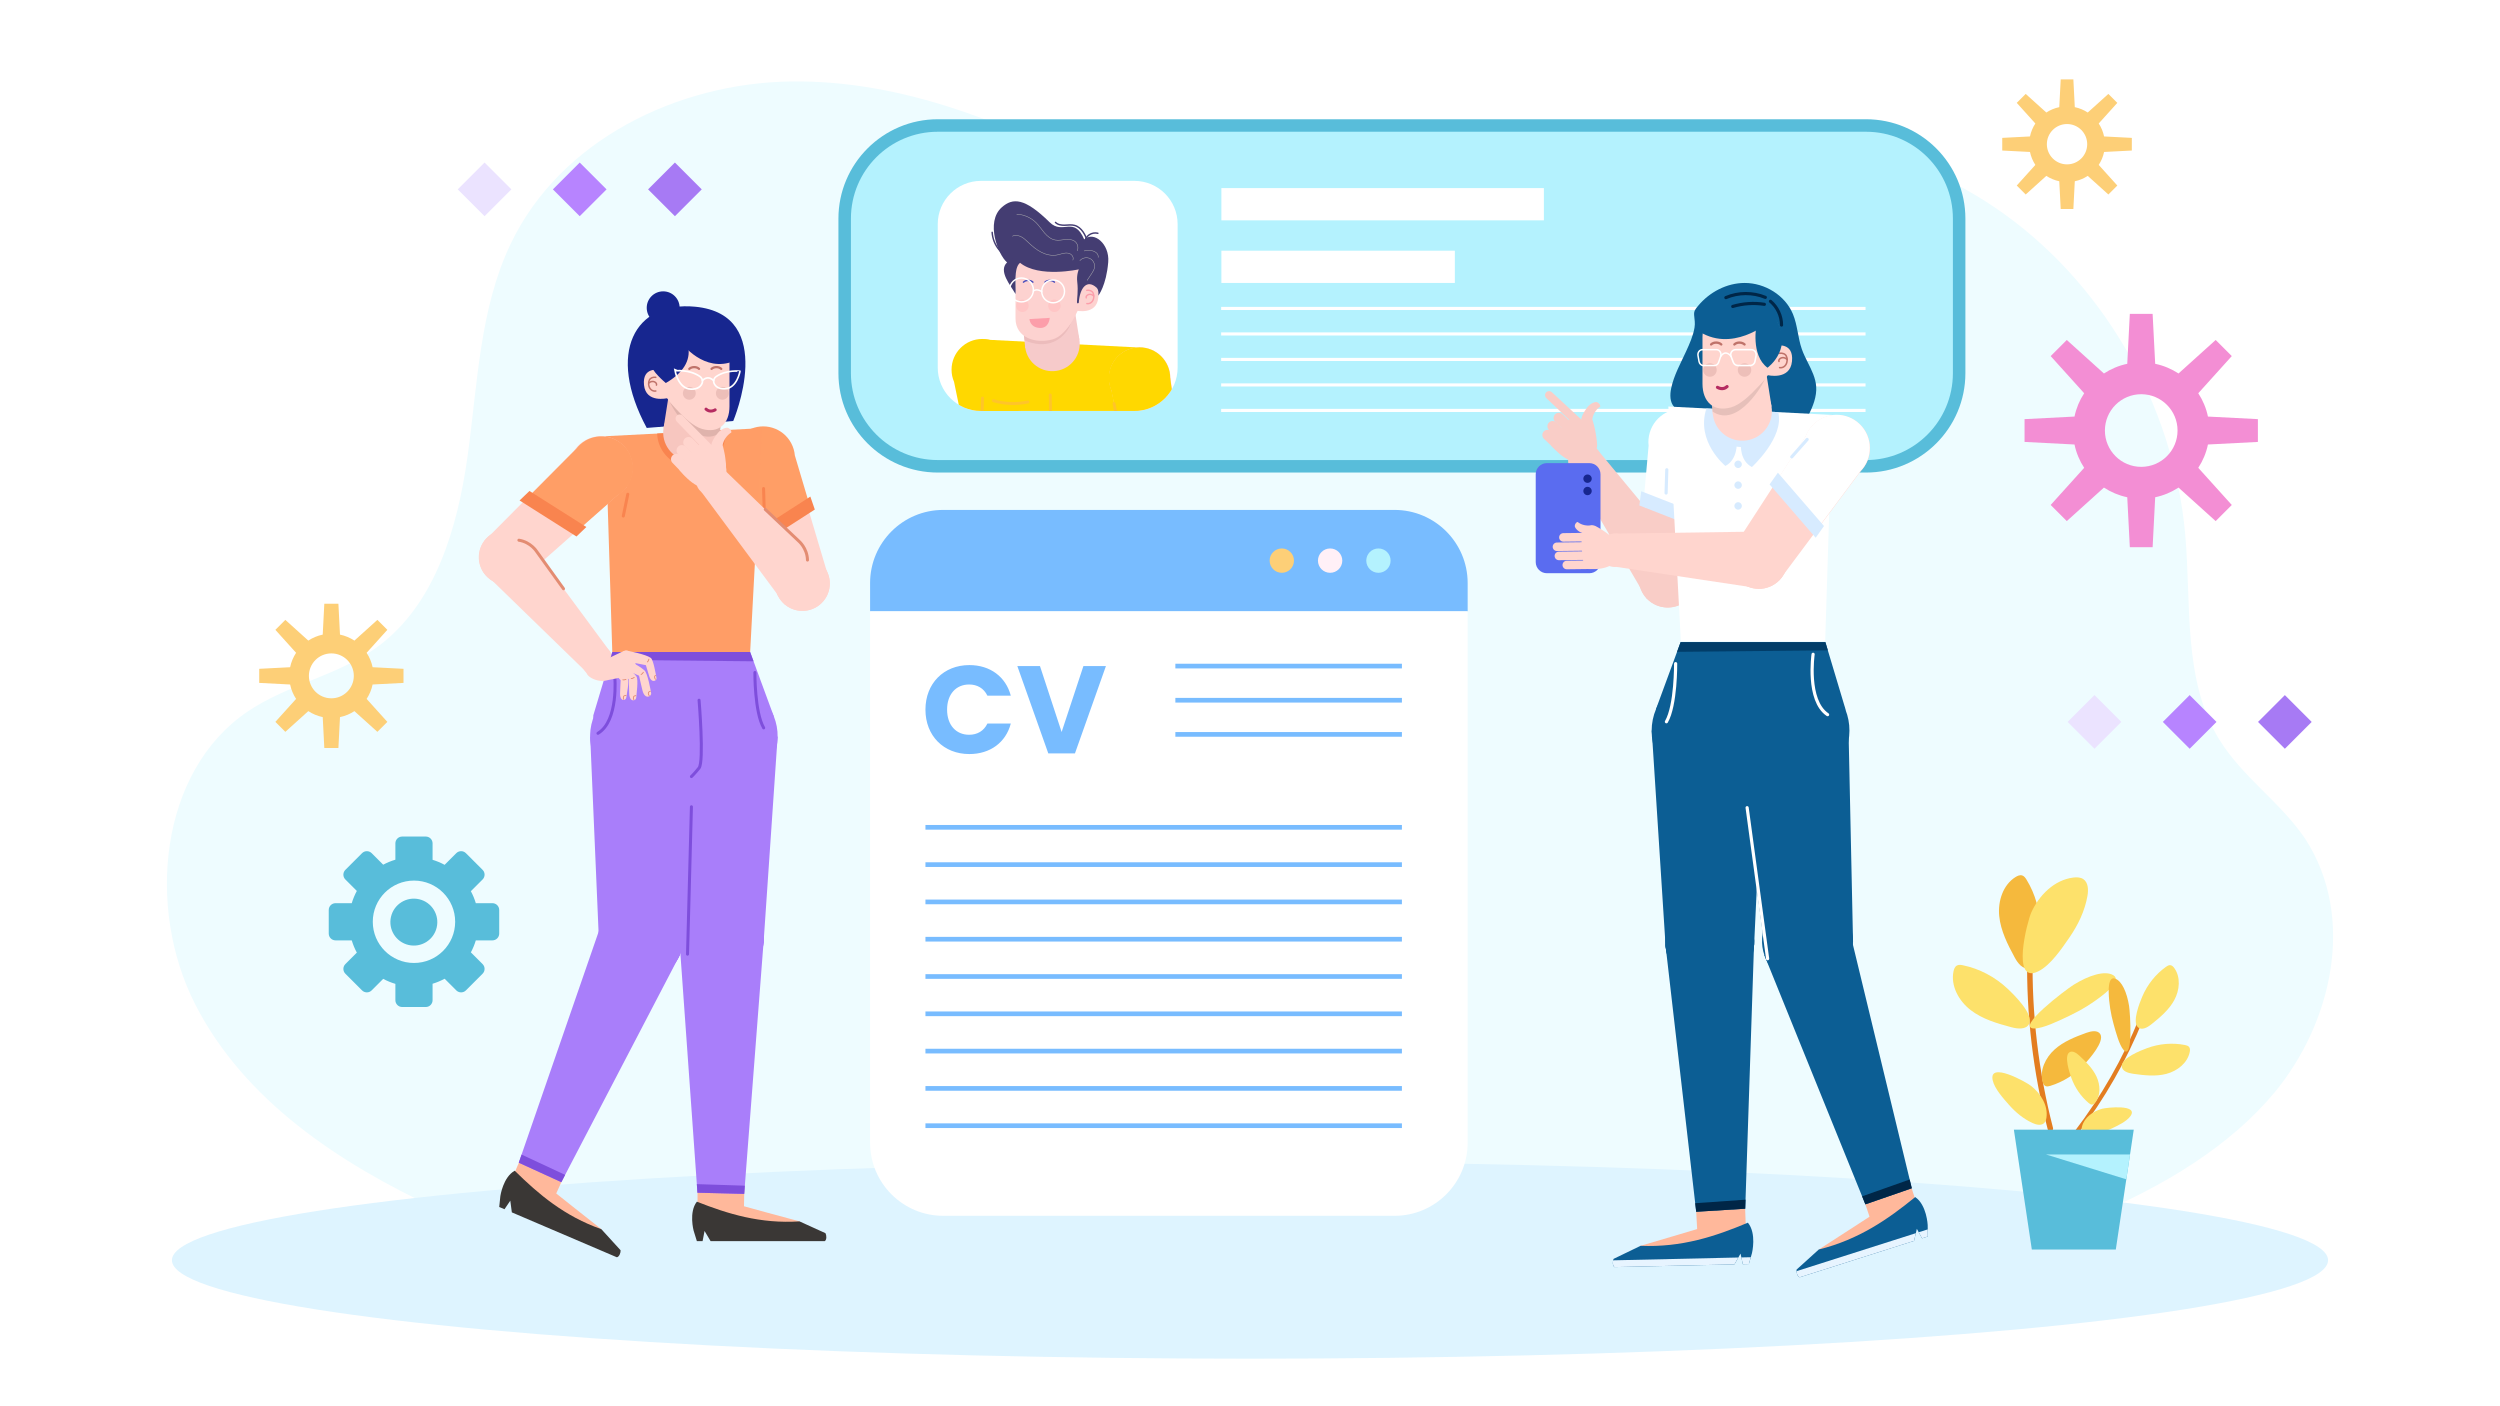 <?xml version="1.0" encoding="utf-8"?>
<!-- Generator: Adobe Illustrator 27.5.0, SVG Export Plug-In . SVG Version: 6.00 Build 0)  -->
<svg xmlns="http://www.w3.org/2000/svg" xmlns:xlink="http://www.w3.org/1999/xlink" version="1.1" id="Layer_1" x="0px" y="0px" viewBox="0 0 800 450" style="enable-background:new 0 0 800 450;" xml:space="preserve">
<rect style="fill:#FFFFFF;" width="800" height="450"/>
<path style="fill:#EEFCFF;" d="M737.715,268.488c-7.886-11.747-20.204-19.85-27.604-31.928  c-11.647-19.008-8.844-43.321-10.855-65.705c-3.758-41.832-26.815-81.385-60.89-104.455c-34.076-23.07-78.462-29.177-117.219-16.129  c-32.432,10.919-62.049,34.558-96.154,33.536c-24.889-0.746-47.299-14.652-69.319-26.629  c-31.901-17.351-66.653-31.643-102.722-31.11c-36.069,0.533-73.669,18.659-89.57,52.021c-9.935,20.844-10.553,44.869-13.753,67.855  c-3.201,22.987-10.362,47.428-28.694,60.937c-12.59,9.278-28.759,12.051-41.695,20.81c-28.276,19.145-32.506,62.905-16.748,93.754  s46.153,50.767,76.954,65.196c38.961,18.251,80.767,30.036,123.318,34.763c45.923,5.101,92.288,2.018,138.38-1.07  c66.05-4.425,132.729-6.413,198.568-13.418c42.379-4.509,100.034-23.379,128.162-57.354  C746.045,327.613,754.099,293.81,737.715,268.488z"/>
<ellipse style="fill:#DEF4FF;" cx="400" cy="403.276" rx="344.983" ry="31.501"/>
<g>
	<path style="fill:#58BDDA;" d="M157.572,289.018h-5.313c-0.401-1.34-0.932-2.623-1.582-3.834l3.753-3.753   c0.851-0.851,0.851-2.23,0-3.08l-5.338-5.338c-0.851-0.851-2.23-0.851-3.08,0l-3.732,3.732c-1.216-0.66-2.507-1.199-3.855-1.607   v-5.267c0-1.203-0.975-2.178-2.178-2.178h-7.549c-1.203,0-2.178,0.975-2.178,2.178v5.231c-1.363,0.403-2.668,0.94-3.898,1.601   l-3.689-3.689c-0.851-0.851-2.23-0.851-3.08,0l-5.338,5.338c-0.851,0.851-0.851,2.23,0,3.08l3.669,3.668   c-0.67,1.235-1.215,2.548-1.626,3.918h-5.186c-1.203,0-2.178,0.975-2.178,2.178v7.549c0,1.203,0.975,2.178,2.178,2.178h5.186   c0.41,1.371,0.955,2.683,1.626,3.918l-3.669,3.669c-0.851,0.851-0.851,2.23,0,3.08l5.338,5.338c0.851,0.851,2.23,0.851,3.08,0   l3.689-3.689c1.23,0.66,2.535,1.197,3.898,1.6v5.231c0,1.203,0.975,2.178,2.178,2.178h7.549c1.203,0,2.178-0.975,2.178-2.178   v-5.267c1.348-0.408,2.639-0.947,3.855-1.607l3.732,3.732c0.851,0.851,2.23,0.851,3.08,0l5.338-5.338   c0.851-0.851,0.851-2.23,0-3.08l-3.753-3.753c0.65-1.211,1.181-2.494,1.582-3.834h5.313c1.203,0,2.178-0.975,2.178-2.178v-7.549   C159.75,289.993,158.775,289.018,157.572,289.018z M132.472,308.151c-7.279,0-13.181-5.901-13.181-13.181   c0-7.279,5.901-13.181,13.181-13.181c7.28,0,13.181,5.901,13.181,13.181C145.652,302.25,139.751,308.151,132.472,308.151z"/>
	
		<ellipse transform="matrix(0.23 -0.973 0.973 0.23 -185.043 356.128)" style="fill:#58BDDA;" cx="132.472" cy="294.97" rx="7.511" ry="7.511"/>
</g>
<g>
	
		<rect x="664.257" y="224.892" transform="matrix(0.707 -0.707 0.707 0.707 33.019 541.644)" style="fill:#EBE3FF;" width="12.144" height="12.144"/>
	
		<rect x="694.719" y="224.892" transform="matrix(0.707 -0.707 0.707 0.707 41.941 563.183)" style="fill:#B784FF;" width="12.144" height="12.144"/>
	
		<rect x="725.182" y="224.892" transform="matrix(0.707 -0.707 0.707 0.707 50.863 584.722)" style="fill:#A77AF4;" width="12.144" height="12.144"/>
</g>
<g>
	<g>
		<path style="fill:#78BCFF;" d="M469.652,186.589v9.042H278.427v-9.042c0-12.935,10.488-23.416,23.416-23.416h144.394    C459.163,163.173,469.652,173.654,469.652,186.589z"/>
		<path style="fill:#FFFFFF;" d="M469.652,195.631v170.014c0,12.935-10.489,23.416-23.416,23.416H301.842    c-12.927,0-23.416-10.481-23.416-23.416V195.631H469.652z"/>
		<path style="fill:#FDCF77;" d="M414.072,179.402c0,2.151-1.744,3.895-3.895,3.895c-2.151,0-3.895-1.744-3.895-3.895    c0-2.151,1.744-3.895,3.895-3.895C412.328,175.508,414.072,177.251,414.072,179.402z"/>
		<circle style="fill:#FFF0F7;" cx="425.64" cy="179.402" r="3.895"/>
		<path style="fill:#B4F2FE;" d="M444.998,179.402c0,2.151-1.744,3.895-3.895,3.895c-2.151,0-3.895-1.744-3.895-3.895    c0-2.151,1.744-3.895,3.895-3.895C443.254,175.508,444.998,177.251,444.998,179.402z"/>
	</g>
	<g>
		<g>
			<path style="fill:#78BCFF;" d="M310.198,212.826c6.65,0,11.667,3.743,13.259,9.795h-7.485c-1.156-2.39-3.265-3.584-5.854-3.584     c-4.181,0-7.049,3.106-7.049,8.044c0,4.938,2.868,8.044,7.049,8.044c2.589,0,4.698-1.195,5.854-3.584h7.485     c-1.592,6.052-6.609,9.756-13.259,9.756c-8.242,0-14.055-5.854-14.055-14.216S301.956,212.826,310.198,212.826z"/>
			<path style="fill:#78BCFF;" d="M346.69,213.144h7.208l-9.917,27.954h-8.521l-9.915-27.954h7.247l6.929,21.104L346.69,213.144z"/>
		</g>
		
			<line style="fill:none;stroke:#78BCFF;stroke-width:1.5;stroke-miterlimit:10;" x1="376.116" y1="213.144" x2="448.611" y2="213.144"/>
		
			<line style="fill:none;stroke:#78BCFF;stroke-width:1.5;stroke-miterlimit:10;" x1="376.116" y1="224.075" x2="448.611" y2="224.075"/>
		
			<line style="fill:none;stroke:#78BCFF;stroke-width:1.5;stroke-miterlimit:10;" x1="376.116" y1="235.006" x2="448.611" y2="235.006"/>
		
			<line style="fill:none;stroke:#78BCFF;stroke-width:1.5;stroke-miterlimit:10;" x1="296.143" y1="264.743" x2="448.611" y2="264.743"/>
		
			<line style="fill:none;stroke:#78BCFF;stroke-width:1.5;stroke-miterlimit:10;" x1="296.143" y1="276.678" x2="448.611" y2="276.678"/>
		
			<line style="fill:none;stroke:#78BCFF;stroke-width:1.5;stroke-miterlimit:10;" x1="296.143" y1="288.613" x2="448.611" y2="288.613"/>
		
			<line style="fill:none;stroke:#78BCFF;stroke-width:1.5;stroke-miterlimit:10;" x1="296.143" y1="300.548" x2="448.611" y2="300.548"/>
		
			<line style="fill:none;stroke:#78BCFF;stroke-width:1.5;stroke-miterlimit:10;" x1="296.143" y1="312.483" x2="448.611" y2="312.483"/>
		
			<line style="fill:none;stroke:#78BCFF;stroke-width:1.5;stroke-miterlimit:10;" x1="296.143" y1="324.418" x2="448.611" y2="324.418"/>
		
			<line style="fill:none;stroke:#78BCFF;stroke-width:1.5;stroke-miterlimit:10;" x1="296.143" y1="336.353" x2="448.611" y2="336.353"/>
		
			<line style="fill:none;stroke:#78BCFF;stroke-width:1.5;stroke-miterlimit:10;" x1="296.143" y1="348.289" x2="448.611" y2="348.289"/>
		
			<line style="fill:none;stroke:#78BCFF;stroke-width:1.5;stroke-miterlimit:10;" x1="296.143" y1="360.224" x2="448.611" y2="360.224"/>
	</g>
</g>
<g>
	<path style="fill:#58BDDA;" d="M300.102,151.217c-17.538,0-31.807-14.269-31.807-31.807V69.965   c0-17.538,14.269-31.807,31.807-31.807h297.017c17.538,0,31.807,14.268,31.807,31.807v49.445c0,17.538-14.269,31.807-31.807,31.807   H300.102z"/>
	<path style="fill:#B4F2FE;" d="M597.119,147.217H300.102c-15.357,0-27.807-12.45-27.807-27.807V69.966   c0-15.357,12.45-27.807,27.807-27.807h297.017c15.357,0,27.807,12.45,27.807,27.807v49.445   C624.926,134.768,612.476,147.217,597.119,147.217z"/>
	<g>
		<path style="fill:#FFFFFF;" d="M362.978,131.499H313.94c-7.656,0-13.863-6.207-13.863-13.863V71.74    c0-7.656,6.207-13.863,13.863-13.863h49.038c7.656,0,13.863,6.206,13.863,13.863v45.896    C376.841,125.292,370.634,131.499,362.978,131.499z"/>
		<g>
			<defs>
				<path id="SVGID_1_" d="M362.978,131.499H313.94c-7.656,0-13.863-6.207-13.863-13.863V71.74c0-7.656,6.207-13.863,13.863-13.863      h49.038c7.656,0,13.863,6.206,13.863,13.863v45.896C376.841,125.292,370.634,131.499,362.978,131.499z"/>
			</defs>
			<clipPath id="SVGID_00000076580957389079883510000012822797858021278655_">
				<use xlink:href="#SVGID_1_" style="overflow:visible;"/>
			</clipPath>
			<g style="clip-path:url(#SVGID_00000076580957389079883510000012822797858021278655_);">
				<g>
					<g>
						
							<ellipse transform="matrix(0.987 -0.16 0.16 0.987 -21.196 53.618)" style="fill:#FDD2D0;" cx="321.972" cy="158.277" rx="8.489" ry="8.488"/>
						<path style="fill:#FDD2D0;" d="M274.914,151.386c0,2.735,2.217,4.951,4.951,4.951c2.735,0,4.951-2.217,4.951-4.951        c0-2.734-2.217-4.951-4.951-4.951C277.131,146.435,274.914,148.651,274.914,151.386z"/>
						<polygon style="fill:#FDD2D0;" points="321.972,149.789 279.865,146.435 279.865,156.337 321.972,166.766       "/>
					</g>
					<g>
						
							<ellipse transform="matrix(0.987 -0.16 0.16 0.987 -21.196 53.618)" style="fill:#FDD2D0;" cx="321.972" cy="158.277" rx="8.489" ry="8.488"/>
						<circle style="fill:#FDD2D0;" cx="315.133" cy="118.487" r="9.832"/>
						<polygon style="fill:#FDD2D0;" points="324.965,118.487 330.461,158.277 313.484,158.277 305.301,118.487       "/>
					</g>
				</g>
				<path style="fill:none;stroke:#FFC42A;stroke-width:0.938;stroke-linecap:round;stroke-miterlimit:10;" d="M298.486,147.898      l14.201,0.954c0,0,3.428,0,5.875,2.826"/>
				<g>
					<path style="fill:#FFD800;" d="M304.496,118.301c0,1.379,0.281,2.693,0.798,3.885l3.434,16.674l18.419,1.032l-2.984-21.591       c0-5.433-4.401-9.834-9.834-9.834C308.897,108.468,304.496,112.868,304.496,118.301z"/>
					<polygon style="fill:#FFEB00;" points="327.884,137.368 328.565,141.563 307.764,139.892 307.084,135.699      "/>
				</g>
				<path style="fill:#005EB9;" d="M367.112,198.583c0.048-0.297,0.068-0.601,0.052-0.91l-1.04-19.645l-52.624-2.04l-2.18,21.725      c-0.029,0.294-0.025,0.585,0.005,0.871H367.112z"/>
				<polygon style="fill:#FFD800;" points="366.124,178.027 313.5,175.987 314.86,108.655 363.376,111.148     "/>
				<g>
					<path style="fill:#F6CACA;" d="M328.087,111.38c0.754,4.781,5.241,8.045,10.022,7.29c4.781-0.754,8.045-5.242,7.29-10.022       c-0.754-4.781-5.241-8.045-10.022-7.29C330.597,102.112,327.332,106.599,328.087,111.38z"/>
					<polygon style="fill:#F6CACA;" points="345.4,108.648 343.51,96.674 326.758,99.202 328.087,111.38      "/>
				</g>
				<g>
					<path style="fill:#FDD2D0;" d="M346.805,90.63c0,0,5.214-1.077,4.648,4.648c-0.567,5.724-7.242,4.086-7.242,4.086       L346.805,90.63z"/>
					<g>
						<path style="fill:none;stroke:#FC9EAA;stroke-width:0.469;stroke-linecap:round;stroke-miterlimit:10;" d="M347.763,92.898        c0.909-0.125,1.693,0.202,1.994,0.802c0.092,0.183,0.16,0.375,0.204,0.572c0.102,0.447,0.084,0.917-0.042,1.36        c-0.124,0.437-0.359,0.858-0.734,1.157c-0.375,0.298-0.902,0.458-1.389,0.355"/>
						<path style="fill:none;stroke:#FC9EAA;stroke-width:0.469;stroke-linecap:round;stroke-miterlimit:10;" d="M347.6,95.313        c-0.331-0.668,1.111-1.788,2.366-0.631"/>
					</g>
				</g>
				<path style="opacity:0.4;fill:#DCA7A7;" d="M327.818,108.924l-0.184-1.653c0,0,8.795,4.696,14.98-3.763      C342.614,104.268,338.592,113.351,327.818,108.924z"/>
				<path style="fill:#FDD2D0;" d="M345.596,97.712c0,0-3.514,9.408-8.728,10.882c-5.214,1.474-11.902-0.34-11.902-6.688V88.227      c0-3.541,1.965-6.842,5.16-8.37c2.712-1.297,6.543-1.942,11.617-0.169C353.417,83.769,345.596,97.712,345.596,97.712z"/>
				<path style="fill:none;stroke:#474DBD;stroke-width:0.469;stroke-linecap:round;stroke-miterlimit:10;" d="M330.521,90.286      c-0.671-0.671-2.216-0.787-3.004,0"/>
				<path style="fill:none;stroke:#474DBD;stroke-width:0.469;stroke-linecap:round;stroke-miterlimit:10;" d="M337.409,90.286      c-0.671-0.671-2.217-0.787-3.004,0"/>
				
					<line style="fill:none;stroke:#FFC42A;stroke-width:0.938;stroke-linecap:round;stroke-miterlimit:10;" x1="336.079" y1="126.392" x2="336.743" y2="172.641"/>
				<path style="fill:#FFC6C6;" d="M335.413,97.851c0,1.102,0.893,1.996,1.996,1.996c1.102,0,1.996-0.894,1.996-1.996      c0-1.102-0.894-1.996-1.996-1.996C336.307,95.855,335.413,96.749,335.413,97.851z"/>
				<path style="fill:#FFC6C6;" d="M325.18,97.851c0,1.102,0.894,1.996,1.996,1.996c1.102,0,1.996-0.894,1.996-1.996      c0-1.102-0.894-1.996-1.996-1.996C326.073,95.855,325.18,96.749,325.18,97.851z"/>
				<g>
					<path style="fill:#443D72;" d="M351.452,94.608c0,0,0.273-1.803-0.584-2.583c-2.95-2.683-5.316-0.142-5.668,4.895       c0,0-0.546,0.506-0.567-0.304c-0.025-0.946,0.452-3.413,0.084-6.408c-0.276-2.252,0.506-4.062,0.5-4.015       c0,0-12.701,2.825-18.799-2.092c-2.147,1.623-1.238,7.792-1.453,9.977c-1.6-2.799-5.602-7.373-2.703-10.105       c-2.889-2.433-6.984-12.949-1.699-17.626c3.532-3.126,7.346-3.067,15.315,4.775c4.246,4.178,7.748-2.231,11.075,5.517       c3.006-2.817,8.155,1.364,7.68,7.216C354.019,91.433,351.452,94.608,351.452,94.608z"/>
					
						<path style="fill:none;stroke:#B2B2B2;stroke-width:0.144;stroke-linecap:round;stroke-linejoin:round;stroke-miterlimit:10;" d="       M344.736,80.251c0.448-1.022,0.112-2.33-0.774-3.009c-0.852-0.653-2.019-0.696-3.087-0.585       c-1.068,0.111-2.148,0.348-3.203,0.154c-1.375-0.253-2.52-1.208-3.433-2.267c-0.913-1.059-1.666-2.257-2.652-3.248       c-1.638-1.645-3.904-2.65-6.223-2.758"/>
					
						<path style="fill:none;stroke:#B2B2B2;stroke-width:0.144;stroke-linecap:round;stroke-linejoin:round;stroke-miterlimit:10;" d="       M343.31,83.221c0.314-0.677-0.08-1.528-0.718-1.915c-0.638-0.387-1.44-0.397-2.173-0.259c-0.734,0.138-1.437,0.408-2.17,0.547       c-1.69,0.32-3.459-0.084-4.995-0.858s-2.866-1.899-4.115-3.083c-0.718-0.68-1.427-1.393-2.299-1.858       c-0.873-0.465-1.957-0.65-2.85-0.224"/>
					
						<path style="fill:none;stroke:#B2B2B2;stroke-width:0.144;stroke-linecap:round;stroke-linejoin:round;stroke-miterlimit:10;" d="       M345.552,83.416c0.75-0.892,2.117-1.198,3.175-0.711c1.059,0.488,1.715,1.725,1.524,2.875       c-0.123,0.745-0.551,1.398-0.969,2.027c-0.463,0.697-0.926,1.393-1.388,2.09"/>
					
						<path style="fill:none;stroke:#B2B2B2;stroke-width:0.144;stroke-linecap:round;stroke-linejoin:round;stroke-miterlimit:10;" d="       M346.941,80.302c0.988-0.333,2.095-0.298,3.06,0.096c0.407,0.166,0.796,0.4,1.073,0.742c0.277,0.341,0.43,0.801,0.335,1.23"/>
					<path style="fill:none;stroke:#443D72;stroke-width:0.469;stroke-linecap:round;stroke-miterlimit:10;" d="M348.062,77.301       c-0.417-1.073-0.839-2.157-1.493-3.104s-1.571-1.759-2.681-2.061c-1.024-0.279-2.109-0.106-3.17-0.073       c-1.061,0.032-2.224-0.124-2.959-0.89"/>
					<path style="fill:none;stroke:#443D72;stroke-width:0.469;stroke-linecap:round;stroke-miterlimit:10;" d="M347.078,77.488       c0.137-0.949,0.692-1.831,1.489-2.364c0.797-0.534,1.823-0.711,2.753-0.476"/>
					<path style="fill:none;stroke:#443D72;stroke-width:0.469;stroke-linecap:round;stroke-miterlimit:10;" d="M324.854,83.082       c-1.987-0.463-3.816-1.583-5.131-3.144c-1.315-1.56-2.11-3.552-2.23-5.589"/>
				</g>
				<g>
					<path style="fill:none;stroke:#FFFFFF;stroke-width:0.469;stroke-linecap:round;stroke-miterlimit:10;" d="M330.604,93.593       c-0.445,2.063-2.479,3.374-4.542,2.929c-2.063-0.446-3.374-2.479-2.929-4.542c0.445-2.063,2.479-3.374,4.542-2.929       C329.739,89.496,331.05,91.53,330.604,93.593z"/>
					
						<circle style="fill:none;stroke:#FFFFFF;stroke-width:0.469;stroke-linecap:round;stroke-miterlimit:10;" cx="337.002" cy="93.241" r="3.651"/>
					<path style="fill:none;stroke:#FFFFFF;stroke-width:0.469;stroke-linecap:round;stroke-miterlimit:10;" d="M330.702,93.139       c0,0,0.944-0.972,2.647,0.182"/>
				</g>
				<g>
					
						<ellipse transform="matrix(0.973 -0.232 0.232 0.973 -27.159 90.674)" style="fill:#FDD2D0;" cx="371.711" cy="160.743" rx="8.488" ry="8.488"/>
					<path style="fill:#FDD2D0;" d="M325.047,169.936c0.912,2.578,3.741,3.929,6.319,3.017c2.578-0.912,3.929-3.741,3.017-6.319       c-0.912-2.578-3.741-3.929-6.319-3.017C325.487,164.529,324.136,167.358,325.047,169.936z"/>
					<polygon style="fill:#FDD2D0;" points="368.88,152.74 328.065,163.617 331.366,172.953 374.541,168.746      "/>
				</g>
				<g>
					
						<ellipse transform="matrix(0.973 -0.23 0.23 0.973 -26.998 89.665)" style="fill:#FDD2D0;" cx="371.546" cy="160.771" rx="8.488" ry="8.488"/>
					<circle style="fill:#FDD2D0;" cx="364.707" cy="120.98" r="9.832"/>
					<polygon style="fill:#FDD2D0;" points="374.539,120.98 380.034,160.771 363.058,160.771 354.875,120.98      "/>
				</g>
				<polygon style="fill:#07A7DC;" points="366.483,178.042 313.187,175.938 312.522,180.862 366.68,182.338     "/>
				<path style="fill:none;stroke:#FFC42A;stroke-width:0.938;stroke-linecap:round;stroke-miterlimit:10;" d="M328.938,128.628      c-3.636,0.796-7.473,0.658-11.041-0.399"/>
				<g>
					<circle style="fill:#FFC42A;" cx="333.408" cy="133.874" r="0.982"/>
					<circle style="fill:#FFC42A;" cx="333.408" cy="139.364" r="0.982"/>
					<circle style="fill:#FFC42A;" cx="333.408" cy="144.855" r="0.982"/>
				</g>
				<g>
					<path style="fill:#FFD800;" d="M354.798,120.984c0,1.379,0.282,2.693,0.798,3.885l3.434,16.674l18.419,1.032l-2.984-21.591       c0-5.433-4.401-9.834-9.834-9.834S354.798,115.552,354.798,120.984z"/>
					<polygon style="fill:#FFEB00;" points="378.186,140.051 378.866,144.246 358.066,142.575 357.386,138.382      "/>
				</g>
				
					<line style="fill:none;stroke:#FFC42A;stroke-width:0.938;stroke-linecap:round;stroke-miterlimit:10;" x1="357.865" y1="135.885" x2="356.475" y2="129.138"/>
				
					<line style="fill:none;stroke:#FFC42A;stroke-width:0.938;stroke-linecap:round;stroke-miterlimit:10;" x1="314.195" y1="134.256" x2="314.402" y2="127.37"/>
				<path style="fill:none;stroke:#FFC42A;stroke-width:0.938;stroke-linecap:round;stroke-miterlimit:10;" d="M351.801,157.319      l13.706-3.835c0,0,3.232-1.143,6.481,0.706"/>
				<g>
					<g>
						<path style="fill:#FDD2D0;" d="M271.225,144.542c-0.617-0.039-0.923,2.246-0.995,5.906c-0.066,3.344,0.063,6.112,0.683,6.206        l0.291,0.049c0.013,0.002,0.026,0.003,0.04,0.004l0,0.002c0,0,0.789,0.119,1.198,0.181c5.389,0.815,10.272-0.338,10.805-5.359        c0.523-4.924-4.051-6.684-9.491-7.019c-0.393-0.024-0.78-0.031-1.159-0.026c-0.031-0.005-0.062-0.009-0.094-0.011        L271.225,144.542z"/>
					</g>
					<path style="fill:#FDD2D0;" d="M273.303,144.287c0.725,0.073,1.256,0.703,1.185,1.406l0,0       c-0.071,0.704-0.871,1.342-1.597,1.269l-12.268-1.401c-0.725-0.073-1.256-0.703-1.185-1.406l0,0       c0.071-0.704,0.716-1.215,1.442-1.142L273.303,144.287z"/>
					<g>
						<path style="fill:#FDD2D0;" d="M278.745,144.117c0.627,0.623,3.57,2.984,2.951,3.835l0.076,0.391        c-0.874,0.844-6.301-0.349-6.549-1.324l-0.72-3.234c-0.627-0.623-1.51-1.234-0.858-1.815l0,0        c0.652-0.58,1.563-0.463,2.314,0.025C277.177,142.786,278.745,144.117,278.745,144.117z"/>
					</g>
					<g>
						<path style="fill:#FDD2D0;" d="M276.137,142.099c0.471,1.006-0.079,2.627-1.097,2.863l-0.162,0.196        c-1.018,0.237-0.925,0.075-1.461-0.898c-0.861-1.561-0.728-4.337-0.728-4.337c0.019-1.412,0.871-2.868,1.503-2.999l0,0        c0.626-0.163,1.429,0.098,1.614,0.519C275.807,137.443,274.89,139.439,276.137,142.099z"/>
					</g>
					<path style="fill:none;stroke:#FFC42A;stroke-width:0.938;stroke-linecap:round;stroke-miterlimit:10;" d="M274.716,145.561       c0,0,0.357,5.815,5.023,6.686"/>
					<path style="fill:#FDD2D0;" d="M267.344,149.853l5.132,0.57c0.911,0.101,1.732-0.555,1.834-1.467l0,0       c0.101-0.911-0.555-1.732-1.467-1.834l-5.132-0.57c-0.911-0.101-1.733,0.556-1.834,1.467l0,0       C265.776,148.931,266.433,149.752,267.344,149.853z"/>
					<path style="fill:#FDD2D0;" d="M267.344,153.104l5.132,0.57c0.911,0.101,1.732-0.556,1.834-1.467l0,0       c0.101-0.911-0.555-1.732-1.467-1.834l-5.132-0.57c-0.911-0.101-1.733,0.556-1.834,1.467l0,0       C265.776,152.181,266.433,153.002,267.344,153.104z"/>
					<path style="fill:#FDD2D0;" d="M267.74,156.284l5.132,0.57c0.911,0.101,1.732-0.556,1.834-1.467l0,0       c0.101-0.911-0.556-1.732-1.467-1.834l-5.132-0.57c-0.911-0.101-1.732,0.556-1.834,1.467l0,0       C266.172,155.361,266.829,156.182,267.74,156.284z"/>
				</g>
				<g>
					<path style="fill:#595959;" d="M304.966,192.271l22.451-11.489c1.315-0.673,1.835-2.284,1.162-3.598l-16.381-32.012       c-0.673-1.315-2.284-1.835-3.598-1.162l-22.451,11.489c-1.315,0.673-1.835,2.284-1.162,3.598l16.381,32.012       C302.04,192.423,303.651,192.943,304.966,192.271z"/>
					<path style="fill:#444444;" d="M304.149,192.561l22.451-11.489c1.315-0.673,1.835-2.284,1.162-3.598l-16.381-32.012       c-0.673-1.315-2.284-1.835-3.599-1.162l-22.451,11.489c-1.315,0.673-1.835,2.284-1.162,3.598l16.381,32.012       C301.223,192.713,302.834,193.233,304.149,192.561z"/>
					<path style="fill:#595959;" d="M302.505,169.673c0.686,1.911,2.792,2.904,4.703,2.218c1.911-0.686,2.904-2.792,2.218-4.703       c-0.686-1.911-2.792-2.904-4.703-2.218C302.812,165.656,301.819,167.762,302.505,169.673z"/>
				</g>
				<g>
					<path style="fill:#FDD2D0;" d="M327.499,161.279c0,0,1.93,5.327,3.5,9.662c1.57,4.335-4.472,2.625-5.961-0.07       c-0.744-1.347-3.924-5.089-3.77-7.769C321.365,161.408,326.541,158.633,327.499,161.279z"/>
					<path style="fill:#FDD2D0;" d="M325.758,162.415c0,0-4.335-1.466-6.57-1.569c-1.206-0.055-5.293,2.779-6.022,3.328       c-0.729,0.549-0.159,2.676,2.34,1.212c1.189-0.697,3.727-2.342,3.727-2.342l6.654,2.562       C325.887,165.606,328.513,164.306,325.758,162.415z"/>
					<path style="fill:#FDD2D0;" d="M326.711,160.294c0,0-4.501-3.073-6.266-3.314c-0.952-0.13-4.695,2.589-5.286,2.98       s-0.195,2.147,1.819,1.143c0.958-0.478,3.008-1.626,3.008-1.626l5.494,3.665C325.48,163.143,328.84,162.014,326.711,160.294z"/>
					<path style="fill:#FDD2D0;" d="M326.605,164.319c0,0-4.969-0.961-6.987-0.582c-1.089,0.204-3.737,3.777-4.309,4.42       c-0.572,0.643,0.256,2.419,2.278,0.589c0.963-0.871,2.993-2.871,2.993-2.871l6.516,1.493       C327.096,167.366,329.357,165.425,326.605,164.319z"/>
					<path style="fill:#FDD2D0;" d="M327.934,164.926c0,0-5.017,0.424-6.854,0.905c-0.991,0.26-3.226,3.728-3.717,4.358       c-0.49,0.63,0.373,2.214,2.131,0.394c0.837-0.866,2.593-2.844,2.593-2.844l5.014-0.137       C327.101,167.602,330.53,165.766,327.934,164.926z"/>
				</g>
				<path style="fill:#FC9EAA;" d="M329.422,102.095l6.486-0.379c0,0-0.121,3.41-3.243,3.228      C329.543,104.762,329.422,102.095,329.422,102.095z"/>
			</g>
		</g>
	</g>
	<rect x="390.844" y="60.19" style="fill:#FFFFFF;" width="103.199" height="10.323"/>
	<rect x="390.844" y="80.222" style="fill:#FFFFFF;" width="74.706" height="10.323"/>
	<line style="fill:none;stroke:#FFFFFF;stroke-miterlimit:10;" x1="390.766" y1="98.704" x2="596.976" y2="98.704"/>
	<line style="fill:none;stroke:#FFFFFF;stroke-miterlimit:10;" x1="390.766" y1="106.862" x2="596.976" y2="106.862"/>
	<line style="fill:none;stroke:#FFFFFF;stroke-miterlimit:10;" x1="390.766" y1="115.02" x2="596.976" y2="115.02"/>
	<line style="fill:none;stroke:#FFFFFF;stroke-miterlimit:10;" x1="390.766" y1="123.179" x2="596.976" y2="123.179"/>
	<line style="fill:none;stroke:#FFFFFF;stroke-miterlimit:10;" x1="390.766" y1="131.337" x2="596.976" y2="131.337"/>
</g>
<g>
	<circle style="fill:#17268F;" cx="212.219" cy="98.499" r="5.268"/>
	<path style="fill:#17268F;" d="M206.954,136.939l27.684-2.225c0,0,14.416-34.032-12.209-36.568   C203.072,96.303,193.985,112.893,206.954,136.939z"/>
	<g>
		<path style="fill:#FFB89B;" d="M255.852,390.846c-7.575-2.086-13.246-3.537-18.32-4.982l-4.917,7.102l10.692,2.185l12.545-0.546    L255.852,390.846z"/>
		<polygon style="fill:#FFB89B;" points="223.211,390.01 223.207,360.013 238.542,360.013 238.001,390.175   "/>
		<path style="fill:#3A3735;" d="M263.948,397.154h-36.562l-1.929-3.248l-0.626,3.248h-1.836l-1.033-3.34c0,0-1.6-5.921,1.037-9.277    c9.985,3.942,20.369,7.123,32.852,6.308l8.302,3.779C264.514,395.302,264.592,396.693,263.948,397.154z"/>
	</g>
	<g>
		<path style="fill:#FFD5CE;" d="M264.499,182.576c2.287,4.267,0.682,9.58-3.586,11.867c-4.267,2.287-9.58,0.682-11.867-3.586    c-2.287-4.267-0.682-9.58,3.586-11.867C256.899,176.703,262.212,178.309,264.499,182.576z"/>
		<path style="fill:#FFD5CE;" d="M252.537,142.366c2.649,4.943,0.789,11.097-4.153,13.746c-4.943,2.649-11.097,0.79-13.746-4.153    c-2.649-4.943-0.789-11.097,4.153-13.746C243.733,135.564,249.888,137.423,252.537,142.366z"/>
		<polygon style="fill:#FFD5CE;" points="234.637,151.958 249.046,190.858 264.499,182.576 252.537,142.366   "/>
	</g>
	<path style="fill:#FF9E66;" d="M253.179,141.804c0.673,1.256,1.057,2.589,1.169,3.925l5.008,16.852l-16.262,9.925l-7.816-21.108   c-2.65-4.945-0.791-11.098,4.154-13.748C244.376,135,250.528,136.859,253.179,141.804z"/>
	<polygon style="fill:#F9844F;" points="241.191,170.569 242.618,174.718 260.737,163.051 259.31,158.902  "/>
	<g>
		<defs>
			<polygon id="XMLID_00000105429066912563114080000006297249763467210403_" points="195.932,208.65 240.046,208.65      243.869,137.008 193.766,139.584    "/>
		</defs>
		<use xlink:href="#XMLID_00000105429066912563114080000006297249763467210403_" style="overflow:visible;fill:#FF9D66;"/>
		<clipPath id="XMLID_00000102521097640981435750000006058755590118707596_">
			<use xlink:href="#XMLID_00000105429066912563114080000006297249763467210403_" style="overflow:visible;"/>
		</clipPath>
	</g>
	<g>
		<polygon style="fill:#A97EFA;" points="217.384,300.86 244.332,301.793 248.844,235.709 214.593,235.709   "/>
		
			<ellipse transform="matrix(0.019 -1 1 0.019 -8.414 462.839)" style="fill:#A97EFA;" cx="231.736" cy="235.709" rx="17.145" ry="17.145"/>
		<path style="fill:#A97EFA;" d="M240.285,309.867c-5.388,5.183-13.957,5.017-19.14-0.371c-2.339-2.432-3.589-5.512-3.761-8.636    c-0.209-3.798,1.175-7.661,4.131-10.505c5.388-5.183,13.957-5.017,19.14,0.371C245.839,296.114,245.673,304.684,240.285,309.867z"/>
	</g>
	<g>
		<polygon style="fill:#A97EFA;" points="223.18,381.668 238.147,382.041 244.434,300.288 217.364,300.111   "/>
		
			<ellipse transform="matrix(0.722 -0.692 0.692 0.722 -143.478 243.341)" style="fill:#A97EFA;" cx="230.901" cy="300.111" rx="13.537" ry="13.537"/>
	</g>
	<path style="fill:#A97EFA;" d="M247.524,228.979l-7.478-20.328h-44.115l-6.077,20.288c-0.099,1.87,1.001,3.596,2.737,4.296   l21.425,8.643c4.44,1.791,9.425,1.652,13.757-0.385l17.254-8.11C246.709,232.592,247.71,230.827,247.524,228.979z"/>
	<path style="fill:#F9844F;" d="M232.123,140.126c-0.843,5.368-5.407,9.273-10.834,9.273c-0.581,0-1.153-0.048-1.725-0.136   c-5.31-0.843-9.128-5.359-9.273-10.533l21.939-1.124C232.288,138.43,232.259,139.273,232.123,140.126z"/>
	<g>
		<path style="fill:#F7C6BF;" d="M230.21,139.823c-0.779,4.937-5.413,8.308-10.35,7.529c-4.937-0.779-8.308-5.413-7.529-10.35    c0.779-4.937,5.413-8.308,10.35-7.529C227.618,130.252,230.989,134.886,230.21,139.823z"/>
		<polygon style="fill:#F7C6BF;" points="212.331,137.002 214.282,124.635 231.582,127.247 230.21,139.823   "/>
	</g>
	<g>
		<path style="fill:#FFD5CE;" d="M210.88,118.394c0,0-5.385-1.112-4.799,4.799c0.585,5.912,7.479,4.22,7.479,4.22L210.88,118.394z"/>
		<g>
			<path style="fill:none;stroke:#BF736A;stroke-width:0.484;stroke-linecap:round;stroke-miterlimit:10;" d="M209.89,120.736     c-0.939-0.129-1.749,0.209-2.059,0.828c-0.095,0.189-0.165,0.388-0.211,0.591c-0.105,0.461-0.087,0.947,0.043,1.404     c0.129,0.451,0.371,0.887,0.758,1.195s0.932,0.473,1.434,0.367"/>
			<path style="fill:none;stroke:#BF736A;stroke-width:0.484;stroke-linecap:round;stroke-miterlimit:10;" d="M210.059,123.23     c0.342-0.689-1.147-1.846-2.444-0.652"/>
		</g>
	</g>
	<path style="opacity:0.1;" d="M230.346,138.554l0.331-2.974c-2.412,0.334-12.208-1.339-16.266-6.94   C214.411,129.424,222.503,143.892,230.346,138.554z"/>
	<path style="fill:#FFD5CE;" d="M212.128,125.708c0,0,7.166,10.037,12.551,11.559c5.385,1.522,8.754-1.704,8.754-7.228v-14.126   c0-3.657-2.029-7.066-5.329-8.644c-2.8-1.339-6.757-2.005-11.996-0.174C204.051,111.309,212.128,125.708,212.128,125.708z"/>
	<path style="fill:none;stroke:#BF736A;stroke-width:0.727;stroke-linecap:round;stroke-miterlimit:10;" d="M227.696,118.039   c0.693-0.693,2.289-0.813,3.102,0"/>
	<path style="fill:none;stroke:#BF736A;stroke-width:0.727;stroke-linecap:round;stroke-miterlimit:10;" d="M220.583,118.039   c0.693-0.693,2.289-0.813,3.102,0"/>
	<path style="fill:#EDBFB9;" d="M222.644,125.851c0,1.138-0.923,2.061-2.061,2.061c-1.138,0-2.061-0.923-2.061-2.061   c0-1.138,0.923-2.061,2.061-2.061C221.721,123.79,222.644,124.713,222.644,125.851z"/>
	<circle style="fill:#EDBFB9;" cx="231.151" cy="125.851" r="2.061"/>
	<g>
		
			<ellipse transform="matrix(0.153 -0.988 0.988 0.153 -39.018 311.126)" style="fill:#FFD5CE;" cx="162.047" cy="178.332" rx="8.766" ry="8.766"/>
		<path style="fill:#FFD5CE;" d="M193.776,215.824c-2.397,1.493-5.551,0.759-7.043-1.638c-1.493-2.397-0.759-5.551,1.638-7.043    c2.397-1.493,5.551-0.759,7.043,1.638C196.906,211.178,196.173,214.331,193.776,215.824z"/>
		<polygon style="fill:#FFD5CE;" points="169.489,173.698 195.414,208.78 186.733,214.186 154.606,182.965   "/>
	</g>
	<g>
		<path style="fill:#FFD5CE;" d="M169.053,183.601c-2.91,3.869-8.406,4.646-12.275,1.736c-3.869-2.91-4.646-8.406-1.736-12.275    c2.91-3.869,8.406-4.646,12.275-1.736C171.186,174.236,171.963,179.732,169.053,183.601z"/>
		
			<ellipse transform="matrix(0.58 -0.814 0.814 0.58 -41.211 219.493)" style="fill:#FFD5CE;" cx="192.392" cy="149.737" rx="10.154" ry="10.154"/>
		<polygon style="fill:#FFD5CE;" points="184.277,143.634 155.042,173.063 169.053,183.601 200.507,155.841   "/>
	</g>
	<path style="fill:none;stroke:#7E4EDC;stroke-width:0.969;stroke-linecap:round;stroke-miterlimit:10;" d="M241.568,215.207   c0,0-0.114,12.688,2.809,17.714"/>
	<path style="fill:#FF9E66;" d="M200.567,155.892c-0.856,1.138-1.904,2.048-3.07,2.711l-13.185,11.63L168.47,159.65l15.865-15.967   c3.372-4.484,9.736-5.384,14.22-2.012S203.94,151.408,200.567,155.892z"/>
	<polygon style="fill:#F9844F;" points="169.429,157.11 166.264,160.149 184.468,171.682 187.632,168.644  "/>
	
		<line style="fill:none;stroke:#F9844F;stroke-width:0.969;stroke-linecap:round;stroke-miterlimit:10;" x1="199.458" y1="165.13" x2="200.893" y2="158.162"/>
	
		<line style="fill:none;stroke:#F9844F;stroke-width:0.969;stroke-linecap:round;stroke-miterlimit:10;" x1="244.556" y1="163.447" x2="244.342" y2="156.335"/>
	<path style="fill:none;stroke:#E38C72;stroke-width:0.969;stroke-linecap:round;stroke-miterlimit:10;" d="M180.32,188.401   l-8.589-11.928c0,0-1.871-3.005-5.684-3.607"/>
	<polygon style="fill:#7E4EDC;" points="222.984,378.923 238.349,379.416 238.147,382.041 223.18,381.668  "/>
	<g>
		<path style="fill:#FFB89B;" d="M192.441,393.349c-6.145-4.897-10.788-8.46-14.887-11.783l-7.313,4.597l8.972,6.212l11.75,4.43    L192.441,393.349z"/>
		<polygon style="fill:#FFB89B;" points="162.757,379.748 174.547,352.165 188.647,358.194 176.292,385.715   "/>
		<path style="fill:#3A3735;" d="M197.406,402.333l-33.618-14.374l-0.497-3.745l-1.853,2.74l-1.688-0.722l0.363-3.477    c0,0,0.857-6.074,4.601-8.122c7.631,7.55,15.929,14.557,27.727,18.716l6.148,6.739    C198.654,400.852,198.18,402.161,197.406,402.333z"/>
	</g>
	<g>
		<polygon style="fill:#A97EFA;" points="191.654,300.86 218.602,301.793 223.114,235.709 188.863,235.709   "/>
		
			<ellipse transform="matrix(0.019 -1 1 0.019 -33.646 437.114)" style="fill:#A97EFA;" cx="206.006" cy="235.709" rx="17.145" ry="17.145"/>
		<path style="fill:#A97EFA;" d="M214.555,309.867c-5.388,5.183-13.957,5.017-19.14-0.371c-2.339-2.432-3.589-5.512-3.761-8.636    c-0.209-3.798,1.175-7.661,4.131-10.505c5.388-5.183,13.957-5.017,19.14,0.371C220.109,296.114,219.943,304.684,214.555,309.867z"/>
	</g>
	<g>
		<polygon style="fill:#A97EFA;" points="166.008,372.066 179.624,378.293 217.545,305.594 192.724,294.789   "/>
		<path style="fill:#A97EFA;" d="M209.964,312.771c-6.992,2.648-14.806-0.874-17.453-7.865c-2.648-6.992,0.874-14.806,7.865-17.453    c6.992-2.648,14.806,0.874,17.453,7.865C220.478,302.309,216.956,310.123,209.964,312.771z"/>
	</g>
	<polygon style="fill:#7E4EDC;" points="166.907,369.464 180.842,375.959 179.624,378.293 166.008,372.066  "/>
	
		<line style="fill:none;stroke:#7E4EDC;stroke-width:0.969;stroke-linecap:round;stroke-miterlimit:10;" x1="221.255" y1="258.173" x2="220.009" y2="305.326"/>
	<path style="fill:none;stroke:#7E4EDC;stroke-width:0.969;stroke-linecap:round;stroke-miterlimit:10;" d="M196.738,216.507   c0,0,1.288,14.164-5.385,18.145"/>
	<path style="fill:none;stroke:#7E4EDC;stroke-width:0.969;stroke-linecap:round;stroke-miterlimit:10;" d="M223.7,224.064   c0,0,1.642,19.666,0,21.695c-1.642,2.029-2.445,2.741-2.445,2.741"/>
	<polygon style="fill:#7E4EDC;" points="195.932,208.65 240.046,208.65 241.137,211.617 195.181,211.155  "/>
	<path style="fill:#17268F;" d="M218.106,109.761c0,0,7.189,9.799,16.879,5.735c0,0,1.825-12.578-17.531-11.079   C217.454,104.417,216.51,107.968,218.106,109.761z"/>
	<path style="fill:#17268F;" d="M208.445,116.618c0,0,0.288-9.879,8.652-11.632c0,0,9.613,9.652-4.036,17.585   C213.061,122.571,208.205,118.555,208.445,116.618z"/>
	<path style="fill:none;stroke:#B52B60;stroke-width:0.969;stroke-linecap:round;stroke-miterlimit:10;" d="M228.853,131.148   c0,0-1.612,1.035-2.928-0.228"/>
	<g>
		<path style="fill:none;stroke:#FFFFFF;stroke-width:0.523;stroke-linecap:round;stroke-miterlimit:10;" d="M229.229,120.462    c-0.748,0.504-1.053,1.384-0.74,2.156c0.36,0.888,1.249,1.864,3.424,1.8c3.941-0.117,4.887-5.633,4.887-5.633    S232.535,118.233,229.229,120.462z"/>
		<path style="fill:none;stroke:#FFFFFF;stroke-width:0.543;stroke-linecap:round;stroke-miterlimit:10;" d="M223.898,120.419    c0.777,0.524,1.093,1.438,0.768,2.239c-0.374,0.922-1.297,1.936-3.556,1.869c-4.093-0.121-5.074-5.85-5.074-5.85    S220.466,118.104,223.898,120.419z"/>
		<path style="fill:none;stroke:#FFFFFF;stroke-width:0.543;stroke-linecap:round;stroke-miterlimit:10;" d="M224.776,121.808    c0,0,1.559-1.985,3.592,0"/>
	</g>
	<g>
		<path style="fill:#FFD5CE;" d="M199.573,208.336c0,0-5.657,2.661-10.262,4.826c-4.605,2.165,1.451,5.535,4.714,4.588    c1.63-0.473,7.031-0.921,8.998-3.136C204.266,213.215,202.382,207.015,199.573,208.336z"/>
		<path style="fill:#FFD5CE;" d="M199.893,210.654c0,0,4.531,2.231,6.357,3.892c0.986,0.896,1.972,6.295,2.115,7.292    c0.143,0.997-1.961,2.215-2.774-0.875c-0.387-1.471-1.089-4.734-1.089-4.734l-7.196-3.181    C197.306,213.047,196.266,209.985,199.893,210.654z"/>
		<path style="fill:#FFD5CE;" d="M200.8,208.254c0,0,5.912,1.104,7.479,2.29c0.845,0.64,1.654,5.681,1.811,6.447    c0.157,0.766-1.52,1.83-2.312-0.523c-0.377-1.12-1.085-3.614-1.085-3.614l-7.149-1.415    C199.544,211.439,197.796,207.939,200.8,208.254z"/>
		<path style="fill:#FFD5CE;" d="M197.747,211.482c0,0,4.632,3.119,5.915,4.988c0.692,1.008-0.021,5.863-0.074,6.811    c-0.053,0.948-2.084,1.691-2.24-1.315c-0.074-1.431-0.103-4.576-0.103-4.576l-6.256-3.909    C194.99,213.481,194.734,210.203,197.747,211.482z"/>
		<path style="fill:#FFD5CE;" d="M196.236,210.922c0,0,3.591,4.239,4.652,6.046c0.573,0.975-0.382,5.427-0.49,6.302    c-0.108,0.875-2.016,1.44-1.973-1.352c0.021-1.329,0.189-4.243,0.189-4.243l-3.812-4.013    C194.802,213.662,193.552,209.556,196.236,210.922z"/>
		
			<path style="fill:none;stroke:#E38C72;stroke-width:0.285;stroke-linecap:round;stroke-linejoin:round;stroke-miterlimit:10;" d="    M199.303,217.543c0.275,0.099,0.853-0.072,0.999-0.14"/>
		
			<path style="fill:none;stroke:#E38C72;stroke-width:0.285;stroke-linecap:round;stroke-linejoin:round;stroke-miterlimit:10;" d="    M207.169,211.814c0.242-0.163,0.445-0.732,0.476-0.889"/>
		
			<path style="fill:none;stroke:#E38C72;stroke-width:0.285;stroke-linecap:round;stroke-linejoin:round;stroke-miterlimit:10;" d="    M201.997,217.154c0.29,0.031,0.812-0.273,0.937-0.374"/>
		
			<path style="fill:none;stroke:#E38C72;stroke-width:0.285;stroke-linecap:round;stroke-linejoin:round;stroke-miterlimit:10;" d="    M205.151,215.83c0.28-0.082,0.647-0.561,0.724-0.702"/>
		
			<path style="fill:none;stroke:#E38C72;stroke-width:0.285;stroke-linecap:round;stroke-linejoin:round;stroke-miterlimit:10;" d="    M199.558,223.77c-0.15-0.343-0.097-0.902,0.127-1.073c0.225-0.171,0.649-0.148,0.649-0.148"/>
		
			<path style="fill:none;stroke:#E38C72;stroke-width:0.285;stroke-linecap:round;stroke-linejoin:round;stroke-miterlimit:10;" d="    M202.836,223.915c-0.191-0.322-0.206-0.883-0.004-1.08c0.202-0.197,0.627-0.226,0.627-0.226"/>
		
			<path style="fill:none;stroke:#E38C72;stroke-width:0.285;stroke-linecap:round;stroke-linejoin:round;stroke-miterlimit:10;" d="    M207.752,222.612c-0.25-0.279-0.374-0.826-0.215-1.059c0.16-0.233,0.57-0.344,0.57-0.344"/>
		
			<path style="fill:none;stroke:#E38C72;stroke-width:0.285;stroke-linecap:round;stroke-linejoin:round;stroke-miterlimit:10;" d="    M209.748,217.38c-0.25-0.279-0.374-0.826-0.215-1.059c0.06-0.087,0.155-0.157,0.251-0.211"/>
	</g>
	<g>
		<path style="fill:#FFD5CE;" d="M250.011,181.137c-3.081,3.734-2.552,9.259,1.182,12.341c3.734,3.081,9.259,2.552,12.341-1.182    c3.081-3.734,2.552-9.259-1.182-12.341S253.093,177.403,250.011,181.137z"/>
		<path style="fill:#FFD5CE;" d="M223.82,150.296c-1.798,2.178-1.489,5.401,0.689,7.198c2.178,1.797,5.401,1.489,7.198-0.689    c1.797-2.178,1.489-5.401-0.689-7.198C228.84,147.809,225.617,148.118,223.82,150.296z"/>
		<polygon style="fill:#FFD5CE;" points="262.352,179.956 231.018,149.607 224.509,157.494 251.193,193.478   "/>
	</g>
	<path style="fill:none;stroke:#E38C72;stroke-width:0.969;stroke-linecap:round;stroke-miterlimit:10;" d="M244.888,163.012   l10.684,10.095c0,0,2.731,2.253,2.822,6.112"/>
	<g>
		<g>
			<path style="fill:#FFD5CE;" d="M225.699,141.066c-0.466-0.436-2.212,1.182-4.675,4.05c-2.251,2.62-3.967,4.91-3.535,5.392     l0.2,0.231c0.009,0.01,0.019,0.02,0.029,0.03l-0.001,0.001c0,0,0.55,0.614,0.835,0.931c3.757,4.191,8.404,6.482,12.129,2.833     c3.653-3.579,1.167-7.987-2.946-11.829c-0.297-0.278-0.6-0.537-0.906-0.783c-0.021-0.024-0.044-0.048-0.068-0.07L225.699,141.066     z"/>
		</g>
		<path style="fill:#FFD5CE;" d="M227.522,142.229c0.53,0.535,0.538,1.385,0.02,1.899l0,0c-0.519,0.514-1.576,0.496-2.106-0.039    l-8.85-9.18c-0.53-0.535-0.539-1.385-0.02-1.899l0,0c0.519-0.514,1.369-0.497,1.899,0.038L227.522,142.229z"/>
		<g>
			<path style="fill:#FFD5CE;" d="M231.968,145.669c0.09,0.908,0.882,4.723-0.17,4.994l-0.197,0.361     c-1.251,0.097-4.789-4.419-4.346-5.359l1.552-3.049c-0.09-0.909-0.392-1.976,0.509-2.01l0,0c0.901-0.033,1.549,0.659,1.827,1.54     C231.594,143.579,231.968,145.669,231.968,145.669z"/>
		</g>
		<g>
			<path style="fill:#FFD5CE;" d="M231.217,142.348c-0.286,1.111-1.79,2.04-2.756,1.56l-0.257,0.049     c-0.967-0.48-0.786-0.548-0.573-1.675c0.341-1.809,2.271-3.933,2.271-3.933c0.943-1.112,2.578-1.712,3.169-1.401l0,0     c0.605,0.282,1.074,1.017,0.945,1.474C234.015,138.422,231.972,139.41,231.217,142.348z"/>
		</g>
		<path style="fill:#FFD5CE;" d="M219.117,142.745l3.713,3.828c0.659,0.68,1.745,0.696,2.425,0.037l0,0    c0.68-0.66,0.696-1.745,0.037-2.425l-3.713-3.828c-0.66-0.68-1.745-0.696-2.425-0.037l0,0    C218.474,140.98,218.457,142.065,219.117,142.745z"/>
		<path style="fill:#FFD5CE;" d="M216.98,145.334l3.713,3.828c0.659,0.68,1.745,0.696,2.425,0.037h0    c0.68-0.659,0.696-1.745,0.037-2.425l-3.713-3.828c-0.659-0.68-1.745-0.696-2.425-0.037l0,0    C216.338,143.569,216.321,144.654,216.98,145.334z"/>
		<path style="fill:#FFD5CE;" d="M215.206,148.127l3.713,3.828c0.659,0.68,1.745,0.696,2.425,0.037l0,0    c0.68-0.659,0.696-1.745,0.037-2.425l-3.713-3.828c-0.659-0.68-1.745-0.696-2.425-0.037l0,0    C214.563,146.362,214.546,147.447,215.206,148.127z"/>
	</g>
</g>
<g>
	<path style="fill:#FFB89B;" d="M524.99,398.66c7.902-2.37,13.82-4.028,19.113-5.665l5.33,7.338l-11.171,2.548l-13.182-0.275   L524.99,398.66z"/>
	<polygon style="fill:#FFB89B;" points="558.772,395.538 557.583,364.063 541.493,364.673 543.26,396.299  "/>
	<path style="fill:#0C5E94;" d="M516.641,405.475l38.381-0.87l1.948-3.455l0.735,3.395l1.927-0.044l1.005-3.53   c0,0,1.539-6.254-1.31-9.714c-10.388,4.376-21.213,7.962-34.336,7.403l-8.625,4.165   C516.003,403.543,515.954,405.005,516.641,405.475z"/>
	<g>
		<path style="fill:#E7F4FF;" d="M516.643,405.475l38.379-0.87l1.242-2.206l-40.068,0.908    C516.01,404.064,516.084,405.09,516.643,405.475z"/>
		<polygon style="fill:#E7F4FF;" points="560.252,402.309 557.231,402.377 557.707,404.544 559.63,404.501   "/>
	</g>
	<g>
		<polygon style="fill:#0C5E94;" points="561.319,302.361 533.02,303.226 528.562,233.819 564.526,233.964   "/>
		<circle style="fill:#0C5E94;" cx="546.526" cy="233.892" r="18.002"/>
		<path style="fill:#0C5E94;" d="M537.235,311.721c5.635,5.465,14.634,5.327,20.099-0.308c2.467-2.543,3.792-5.772,3.985-9.051    c0.235-3.987-1.202-8.049-4.293-11.047c-5.635-5.465-14.634-5.327-20.099,0.308S531.6,306.256,537.235,311.721z"/>
	</g>
	<g>
		<polygon style="fill:#0C5E94;" points="558.473,386.784 542.783,387.77 532.937,302.24 561.333,300.979   "/>
		<path style="fill:#0C5E94;" d="M537.671,312.126c5.859,5.224,14.844,4.71,20.068-1.15c5.224-5.859,4.71-14.844-1.15-20.068    c-5.859-5.224-14.844-4.71-20.068,1.15C531.297,297.917,531.812,306.902,537.671,312.126z"/>
	</g>
	<g>
		
			<ellipse transform="matrix(0.014 -1 1 0.014 341.076 716.198)" style="fill:#F9CDC7;" cx="533.562" cy="185.216" rx="9.179" ry="9.179"/>
		<path style="fill:#F9CDC7;" d="M503.416,143.549c-2.119,2.062-2.165,5.452-0.103,7.571c2.062,2.119,5.452,2.166,7.571,0.103    c2.119-2.062,2.166-5.452,0.103-7.571C508.925,141.533,505.535,141.487,503.416,143.549z"/>
		<polygon style="fill:#F9CDC7;" points="540.14,178.815 510.987,143.652 503.312,151.12 526.983,191.617   "/>
	</g>
	<path style="fill:#0C5E94;" d="M529.948,226.825l7.852-21.345h46.32l6.381,21.302c0.104,1.963-1.051,3.776-2.874,4.511   l-22.496,9.076c-4.662,1.881-9.896,1.734-14.445-0.404l-18.117-8.516C530.803,230.619,529.753,228.766,529.948,226.825z"/>
	<path style="fill:none;stroke:#FFFFFF;stroke-width:1.018;stroke-linecap:round;stroke-miterlimit:10;" d="M536.202,212.365   c0,0,0.119,13.322-2.95,18.599"/>
	<polygon style="fill:#002647;" points="558.57,383.895 542.467,385.024 542.783,387.77 558.473,386.784  "/>
	<g>
		<path style="fill:#FFB89B;" d="M582.009,399.841c6.914-4.501,12.125-7.759,16.742-10.822l7.182,5.539l-10.001,5.593l-12.725,3.451    L582.009,399.841z"/>
		<polygon style="fill:#FFB89B;" points="614.399,388.604 604.845,358.591 589.502,363.478 599.654,393.482   "/>
		<path style="fill:#0C5E94;" d="M575.918,408.732l36.58-11.65l0.895-3.864l1.661,3.05l1.837-0.585l-0.031-3.67    c0,0-0.286-6.434-3.994-8.951c-8.734,7.126-18.11,13.617-30.858,16.779l-7.102,6.426    C574.761,407.059,575.127,408.475,575.918,408.732z"/>
	</g>
	<g>
		<polygon style="fill:#0C5E94;" points="592.969,301.193 564.796,303.986 555.616,235.044 591.505,232.737   "/>
		
			<ellipse transform="matrix(0.64 -0.769 0.769 0.64 26.88 525.125)" style="fill:#0C5E94;" cx="573.542" cy="233.892" rx="18.002" ry="18.002"/>
		<path style="fill:#0C5E94;" d="M569.579,312.173c5.995,5.068,14.963,4.317,20.031-1.678c2.288-2.706,3.39-6.017,3.359-9.302    c-0.037-3.993-1.748-7.948-5.037-10.729c-5.995-5.068-14.963-4.317-20.031,1.678S563.585,307.105,569.579,312.173z"/>
	</g>
	<g>
		<polygon style="fill:#0C5E94;" points="611.773,380.248 596.916,385.391 564.577,305.6 591.605,296.798   "/>
		<path style="fill:#0C5E94;" d="M571.781,313.862c7.042,3.469,15.563,0.573,19.031-6.469c3.469-7.042,0.573-15.563-6.469-19.031    c-7.042-3.469-15.563-0.573-19.031,6.469C561.842,301.872,564.739,310.393,571.781,313.862z"/>
	</g>
	<polygon style="fill:#002647;" points="611.094,377.439 595.878,382.828 596.916,385.391 611.773,380.248  "/>
	
		<line style="fill:none;stroke:#FFFFFF;stroke-width:1.018;stroke-linecap:round;stroke-miterlimit:10;" x1="559.077" y1="258.458" x2="565.64" y2="306.792"/>
	<path style="fill:none;stroke:#FFFFFF;stroke-width:1.018;stroke-linecap:round;stroke-miterlimit:10;" d="M580.192,209.369   c0,0-2.137,14.78,4.638,19.324"/>
	<polygon style="fill:#013D69;" points="584.12,205.48 537.8,205.48 536.654,208.595 584.908,208.111  "/>
	<g>
		<path style="fill:#E7F4FF;" d="M575.919,408.731l36.579-11.649l0.571-2.467l-38.188,12.162    C574.915,407.556,575.276,408.52,575.919,408.731z"/>
		<polygon style="fill:#E7F4FF;" points="616.869,393.405 613.99,394.322 615.058,396.267 616.89,395.684   "/>
	</g>
	<path style="fill:#0C5E94;" d="M578.512,116.022c1.238,2.474,2.474,4.934,2.667,7.663c0.228,3.218-1.047,6.343-2.471,9.238   c-1.117,2.269-2.621,4.709-5.085,5.277c-2.436,0.562-4.813-0.92-6.999-2.132c-7.01-3.887-15.249-5.521-23.212-4.601   c-2.663,0.307-5.789,0.74-7.635-1.203c-1.452-1.528-1.435-3.927-1.006-5.99c0.869-4.175,3.011-7.952,4.78-11.832   c1.108-2.431,2.244-4.931,2.692-7.584c0.243-1.438,0.007-2.587-0.12-3.989c-0.125-1.386,0.412-1.968,1.325-3.062   c3.627-4.347,9.105-7.245,14.82-7.26c6.495-0.017,12.963,3.938,15.46,9.934c1.489,3.576,1.579,7.591,2.858,11.247   C577.101,113.198,577.807,114.612,578.512,116.022z"/>
	<g>
		<path style="fill:#F9CDC7;" d="M524.773,182.568c-1.463,4.854,1.287,9.974,6.141,11.437c4.854,1.462,9.974-1.287,11.437-6.141    c1.463-4.854-1.287-9.974-6.14-11.437C531.356,174.965,526.236,177.714,524.773,182.568z"/>
		<path style="fill:#F9CDC7;" d="M528.715,138.817c-1.694,5.622,1.49,11.553,7.112,13.247c5.622,1.694,11.553-1.49,13.247-7.113    c1.694-5.622-1.49-11.553-7.113-13.247C536.34,130.011,530.409,133.195,528.715,138.817z"/>
		<polygon style="fill:#F9CDC7;" points="549.074,144.952 542.351,187.864 524.773,182.568 528.715,138.817   "/>
	</g>
	<path style="fill:none;stroke:#E38C72;stroke-width:1.015;stroke-linecap:round;stroke-miterlimit:10;" d="M548.054,181.131   l-14.839-4.083c0,0-3.5-1.221-7.005,0.794"/>
	<path style="fill:#FFFFFF;" d="M527.939,138.374c-0.43,1.428-0.549,2.876-0.386,4.271l-1.646,18.335l18.749,6.815l3.646-23.285   c1.695-5.625-1.489-11.554-7.114-13.249C535.563,129.566,529.634,132.749,527.939,138.374z"/>
	<polygon style="fill:#D7EBFF;" points="546.206,165.412 545.602,169.967 524.587,161.748 525.191,157.194  "/>
	<g>
		<defs>
			<polygon id="XMLID_00000108292810868971133760000000663064001294320799_" points="584.063,205.1 537.871,205.1 533.868,130.085      586.33,132.781    "/>
		</defs>
		<use xlink:href="#XMLID_00000108292810868971133760000000663064001294320799_" style="overflow:visible;fill:#FFFFFF;"/>
		<clipPath id="XMLID_00000173856888129586464160000000920689082757369759_">
			<use xlink:href="#XMLID_00000108292810868971133760000000663064001294320799_" style="overflow:visible;"/>
		</clipPath>
	</g>
	<path style="fill:#D7EBFF;" d="M546.167,133.349c0.883,5.621,5.662,9.71,11.344,9.71c0.609,0,1.208-0.051,1.806-0.142   c5.56-0.883,9.558-5.611,9.71-11.029l-22.972-1.177C545.995,131.574,546.025,132.456,546.167,133.349z"/>
	<g>
		<path style="fill:#FFD5CE;" d="M548.171,133.032c0.816,5.17,5.668,8.699,10.837,7.883c5.17-0.816,8.699-5.668,7.883-10.837    c-0.816-5.17-5.668-8.699-10.837-7.883C550.885,123.01,547.355,127.862,548.171,133.032z"/>
		<polygon style="fill:#FFD5CE;" points="566.892,130.078 564.849,117.129 546.734,119.863 548.171,133.032   "/>
	</g>
	<g>
		<path style="fill:#FFD5CE;" d="M568.411,110.594c0,0,5.638-1.164,5.026,5.025c-0.613,6.19-7.831,4.419-7.831,4.419    L568.411,110.594z"/>
		<g>
			<path style="fill:none;stroke:#BF736A;stroke-width:0.507;stroke-linecap:round;stroke-miterlimit:10;" d="M569.447,113.046     c0.983-0.135,1.831,0.219,2.156,0.867c0.099,0.198,0.173,0.406,0.221,0.618c0.11,0.483,0.091,0.991-0.046,1.47     c-0.134,0.472-0.388,0.928-0.794,1.251c-0.406,0.323-0.975,0.495-1.502,0.384"/>
			<path style="fill:none;stroke:#BF736A;stroke-width:0.507;stroke-linecap:round;stroke-miterlimit:10;" d="M569.271,115.658     c-0.358-0.722,1.202-1.933,2.559-0.682"/>
		</g>
	</g>
	<path style="opacity:0.1;" d="M548.028,131.703l-0.346-3.115c2.526,0.349,12.783-1.402,17.033-7.267   C564.714,122.143,556.241,137.293,548.028,131.703z"/>
	<path style="fill:#FFD5CE;" d="M567.104,118.252c0,0-7.504,10.51-13.142,12.103c-5.638,1.594-9.166-1.785-9.166-7.568v-14.791   c0-3.829,2.125-7.399,5.58-9.051c2.932-1.402,7.076-2.1,12.561-0.182C575.562,103.175,567.104,118.252,567.104,118.252z"/>
	<path style="fill:none;stroke:#BF736A;stroke-width:0.761;stroke-linecap:round;stroke-miterlimit:10;" d="M550.803,110.222   c-0.725-0.725-2.397-0.851-3.248,0"/>
	<path style="fill:none;stroke:#BF736A;stroke-width:0.761;stroke-linecap:round;stroke-miterlimit:10;" d="M558.251,110.222   c-0.725-0.725-2.397-0.851-3.248,0"/>
	<path style="fill:#EDBFB9;" d="M556.093,118.402c0,1.192,0.966,2.158,2.158,2.158c1.192,0,2.158-0.966,2.158-2.158   c0-1.192-0.966-2.158-2.158-2.158C557.06,116.244,556.093,117.21,556.093,118.402z"/>
	<path style="fill:#EDBFB9;" d="M545.027,118.402c0,1.192,0.966,2.158,2.158,2.158c1.192,0,2.158-0.966,2.158-2.158   c0-1.192-0.966-2.158-2.158-2.158C545.994,116.244,545.027,117.21,545.027,118.402z"/>
	<g>
		<path style="fill:#FFD5CE;" d="M553.701,180.111c0.474,5.047,4.949,8.755,9.996,8.281c5.047-0.473,8.755-4.949,8.281-9.996    c-0.474-5.047-4.949-8.755-9.996-8.281C556.935,170.588,553.227,175.064,553.701,180.111z"/>
		<path style="fill:#FFD5CE;" d="M511.48,176.587c0.276,2.944,2.887,5.107,5.831,4.83c2.944-0.276,5.107-2.887,4.831-5.831    s-2.887-5.107-5.831-4.83C513.367,171.032,511.204,173.643,511.48,176.587z"/>
		<polygon style="fill:#FFD5CE;" points="561.982,170.115 516.311,170.756 517.311,181.417 563.697,188.392   "/>
	</g>
	<g>
		<path style="fill:#FFD5CE;" d="M556.301,172.811c-3.558,3.611-3.515,9.423,0.096,12.981c3.611,3.558,9.423,3.515,12.981-0.096    c3.558-3.611,3.515-9.423-0.096-12.981C565.671,169.157,559.859,169.2,556.301,172.811z"/>
		<path style="fill:#FFD5CE;" d="M580.196,135.951c-4.121,4.183-4.071,10.914,0.112,15.035c4.183,4.121,10.914,4.071,15.035-0.112    c4.121-4.183,4.071-10.914-0.112-15.035C591.049,131.718,584.317,131.769,580.196,135.951z"/>
		<polygon style="fill:#FFD5CE;" points="595.343,150.875 569.378,185.695 556.301,172.811 580.196,135.951   "/>
	</g>
	<path style="fill:#FFFFFF;" d="M580.134,135.896c-1.047,1.063-1.827,2.288-2.334,3.598l-10.009,15.45l13.405,14.774l14.087-18.896   c4.123-4.185,4.073-10.915-0.112-15.038C590.987,131.661,584.257,131.711,580.134,135.896z"/>
	<polygon style="fill:#D7EBFF;" points="583.679,168.333 581.02,172.08 566.265,155.007 568.924,151.261  "/>
	
		<line style="fill:none;stroke:#D7EBFF;stroke-width:1.015;stroke-linecap:round;stroke-miterlimit:10;" x1="573.356" y1="146.205" x2="578.288" y2="140.621"/>
	
		<line style="fill:none;stroke:#D7EBFF;stroke-width:1.015;stroke-linecap:round;stroke-miterlimit:10;" x1="533.149" y1="157.768" x2="533.373" y2="150.322"/>
	<path style="fill:#0C5E94;" d="M565.948,103.12c0,0-11.933,10.336-23.032,2.391c0,0,1.319-16.456,25.4-8.971   C568.316,96.54,568.487,101.309,565.948,103.12z"/>
	<path style="fill:#0C5E94;" d="M562.094,103.782c0,0-1.967,9.894,3.511,13.889c0,0,9.094-6.507,1.914-16.71   C567.52,100.961,562.592,102.297,562.094,103.782z"/>
	<path style="fill:none;stroke:#B52B60;stroke-width:1.015;stroke-linecap:round;stroke-miterlimit:10;" d="M549.591,123.948   c0,0,1.688,1.083,3.066-0.239"/>
	<path style="fill:none;stroke:#002647;stroke-width:1.015;stroke-linecap:round;stroke-miterlimit:10;" d="M564.905,95.157   c-3.994-1.652-8.654-1.623-12.627,0.081"/>
	<path style="fill:none;stroke:#002647;stroke-width:1.015;stroke-linecap:round;stroke-miterlimit:10;" d="M564.594,97.383   c-3.367-0.526-6.85-0.291-10.115,0.683"/>
	<path style="fill:none;stroke:#002647;stroke-width:1.015;stroke-linecap:round;stroke-miterlimit:10;" d="M566.545,96.412   c2.22,1.851,3.556,4.718,3.546,7.608"/>
	<path style="fill:#D7EBFF;" d="M557.101,142.326c0,0-0.414,5.1,3.508,7.123c0,0,10.489-9.565,8.419-17.561   C569.027,131.888,565.387,141.468,557.101,142.326z"/>
	<path style="fill:#D7EBFF;" d="M555.762,141.788c0,0,0.283,5.291-3.639,7.314c0,0-9.558-7.804-6.067-18.391   C546.056,130.711,547.476,140.93,555.762,141.788z"/>
	<path style="fill:#D7EBFF;" d="M555.003,148.58c0,0.66,0.535,1.194,1.194,1.194s1.194-0.535,1.194-1.194   c0-0.66-0.535-1.194-1.194-1.194S555.003,147.92,555.003,148.58z"/>
	<path style="fill:#D7EBFF;" d="M555.003,155.239c0,0.66,0.535,1.194,1.194,1.194s1.194-0.535,1.194-1.194   c0-0.66-0.535-1.194-1.194-1.194S555.003,154.58,555.003,155.239z"/>
	<path style="fill:#D7EBFF;" d="M555.003,161.899c0,0.66,0.535,1.194,1.194,1.194s1.194-0.535,1.194-1.194   c0-0.66-0.535-1.194-1.194-1.194S555.003,161.239,555.003,161.899z"/>
	<g>
		<path style="fill:none;stroke:#FFFFFF;stroke-width:0.507;stroke-linecap:round;stroke-miterlimit:10;" d="M560.384,111.891    h-4.961c-1.117,0-1.888,1.12-1.488,2.163l0.728,1.898c0.236,0.616,0.828,1.023,1.488,1.023h3.869c0.764,0,1.421-0.543,1.565-1.293    l0.364-1.898C562.137,112.802,561.384,111.891,560.384,111.891z"/>
		<path style="fill:none;stroke:#FFFFFF;stroke-width:0.483;stroke-linecap:round;stroke-miterlimit:10;" d="M544.78,111.891h4.49    c1.011,0,1.709,1.12,1.347,2.163l-0.659,1.898c-0.214,0.616-0.749,1.023-1.347,1.023h-3.502c-0.692,0-1.286-0.543-1.416-1.293    l-0.329-1.898C543.193,112.802,543.875,111.891,544.78,111.891z"/>
		<path style="fill:none;stroke:#FFFFFF;stroke-width:0.483;stroke-linecap:round;stroke-miterlimit:10;" d="M553.935,114.055    c0,0-1.643-2.448-3.318,0"/>
	</g>
	<g>
		<path style="fill:#5A6CF0;" d="M495,183.431h13.59c1.971,0,3.568-1.598,3.568-3.568v-28.094c0-1.971-1.598-3.569-3.568-3.569H495    c-1.971,0-3.569,1.598-3.569,3.569v28.094C491.432,181.833,493.029,183.431,495,183.431z"/>
		<path style="fill:#17268F;" d="M506.67,153.179c0,0.741,0.6,1.341,1.341,1.341c0.741,0,1.341-0.6,1.341-1.341    c0-0.741-0.6-1.341-1.341-1.341C507.27,151.838,506.67,152.438,506.67,153.179z"/>
		<path style="fill:#17268F;" d="M506.67,157.12c0,0.741,0.6,1.341,1.341,1.341c0.741,0,1.341-0.6,1.341-1.341    c0-0.741-0.6-1.341-1.341-1.341C507.27,155.778,506.67,156.379,506.67,157.12z"/>
	</g>
	<g>
		<g>
			<path style="fill:#FFD5CE;" d="M506.568,171.11c-0.56,0.027-0.607,2.116-0.306,5.42c0.275,3.019,0.668,5.5,1.236,5.523     l0.267,0.015c0.012,0.001,0.024,0,0.036,0v0.002c0,0,0.723,0.028,1.097,0.043c4.937,0.194,9.221-1.333,9.198-5.91     c-0.022-4.489-4.319-5.617-9.253-5.374c-0.357,0.017-0.705,0.05-1.047,0.093c-0.028-0.001-0.057-0.002-0.086,0L506.568,171.11z"/>
		</g>
		<g>
			<path style="fill:#FFD5CE;" d="M513.3,169.974c0.627,0.499,3.515,2.331,3.043,3.159l0.107,0.345     c-0.703,0.848-5.711,0.316-6.033-0.537l-0.972-2.841c-0.628-0.499-1.484-0.961-0.955-1.549l0,0     c0.53-0.588,1.362-0.574,2.087-0.209C511.755,168.932,513.3,169.974,513.3,169.974z"/>
		</g>
		<g>
			<path style="fill:#FFD5CE;" d="M508.937,168.146c1.002-0.099,2.221,0.862,2.115,1.803l0.118,0.197     c-0.105,0.941-0.216,0.813-1.209,0.977c-1.594,0.263-3.927-0.69-3.927-0.69c-1.201-0.443-2.187-1.611-2.108-2.191l0,0     c0.05-0.584,0.516-1.192,0.932-1.223C504.858,167.02,506.287,168.408,508.937,168.146z"/>
		</g>
		<path style="fill:#FFD5CE;" d="M498.227,176.332l7.955-0.098c0.753,0,1.364-0.611,1.364-1.364l0,0    c0-0.754-0.611-1.364-1.364-1.364l-7.955,0.098c-0.753,0-1.364,0.611-1.364,1.364l0,0    C496.863,175.722,497.474,176.332,498.227,176.332z"/>
		<path style="fill:#FFD5CE;" d="M500.285,173.329l7.955-0.098c0.753,0,1.364-0.611,1.364-1.364l0,0    c0-0.753-0.611-1.364-1.364-1.364l-7.955,0.098c-0.753,0-1.364,0.611-1.364,1.364l0,0    C498.921,172.718,499.532,173.329,500.285,173.329z"/>
		<path style="fill:#FFD5CE;" d="M498.843,179.261l7.955-0.098c0.753,0,1.364-0.611,1.364-1.364l0,0    c0-0.753-0.611-1.364-1.364-1.364l-7.955,0.098c-0.754,0-1.364,0.611-1.364,1.364l0,0    C497.479,178.65,498.089,179.261,498.843,179.261z"/>
		<path style="fill:#FFD5CE;" d="M501.366,182.168l7.955-0.098c0.753,0,1.364-0.611,1.364-1.364l0,0    c0-0.753-0.611-1.364-1.364-1.364l-7.955,0.098c-0.753,0-1.364,0.611-1.364,1.364l0,0    C500.002,181.558,500.613,182.168,501.366,182.168z"/>
	</g>
	<g>
		<g>
			<path style="fill:#F9CDC7;" d="M504.048,133.066c-0.475-0.407-2.116,1.253-4.405,4.167c-2.092,2.662-3.675,4.979-3.231,5.433     l0.206,0.217c0.009,0.01,0.02,0.018,0.03,0.028l-0.001,0.001c0,0,0.565,0.577,0.858,0.876c3.86,3.944,8.51,5.989,12.002,2.255     c3.425-3.662,0.8-7.873-3.393-11.46c-0.303-0.26-0.611-0.5-0.921-0.728c-0.022-0.023-0.045-0.045-0.069-0.066L504.048,133.066z"/>
		</g>
		<path style="fill:#F9CDC7;" d="M505.884,134.127c0.542,0.501,0.587,1.333,0.101,1.859l0,0c-0.486,0.526-1.523,0.553-2.064,0.052    l-9.063-8.612c-0.542-0.501-0.587-1.334-0.101-1.859l0,0c0.486-0.526,1.32-0.545,1.862-0.044L505.884,134.127z"/>
		<g>
			<path style="fill:#F9CDC7;" d="M510.386,137.306c0.127,0.886,1.067,4.589,0.048,4.899l-0.177,0.362     c-1.221,0.149-4.881-4.123-4.487-5.063l1.389-3.053c-0.127-0.886-0.469-1.919,0.413-1.99l0,0c0.881-0.071,1.546,0.579,1.855,1.43     C509.93,135.275,510.386,137.306,510.386,137.306z"/>
		</g>
		<g>
			<path style="fill:#F9CDC7;" d="M509.508,134.085c-0.232,1.101-1.666,2.075-2.632,1.646l-0.25,0.06     c-0.967-0.428-0.793-0.503-0.634-1.616c0.256-1.787,2.056-3.95,2.056-3.95c0.876-1.13,2.452-1.788,3.043-1.508l0,0     c0.605,0.25,1.096,0.95,0.989,1.404C512.08,130.12,510.121,131.174,509.508,134.085z"/>
		</g>
		<path style="fill:#F9CDC7;" d="M497.673,134.994l3.801,3.59c0.675,0.637,1.739,0.607,2.377-0.068l0,0    c0.638-0.675,0.607-1.739-0.068-2.377l-3.801-3.59c-0.675-0.637-1.739-0.607-2.377,0.068l0,0    C496.967,133.292,496.998,134.356,497.673,134.994z"/>
		<path style="fill:#F9CDC7;" d="M495.691,137.621l3.801,3.59c0.675,0.638,1.739,0.607,2.377-0.068h0    c0.638-0.675,0.607-1.739-0.068-2.377l-3.801-3.59c-0.675-0.637-1.739-0.607-2.377,0.068l0,0    C494.986,135.919,495.016,136.984,495.691,137.621z"/>
		<path style="fill:#F9CDC7;" d="M494.073,140.433l3.801,3.59c0.675,0.638,1.739,0.607,2.377-0.068l0,0    c0.637-0.675,0.607-1.739-0.068-2.377l-3.801-3.59c-0.675-0.637-1.739-0.607-2.377,0.068l0,0    C493.367,138.732,493.397,139.796,494.073,140.433z"/>
	</g>
</g>
<g>
	<g>
		
			<path style="fill:none;stroke:#E37D20;stroke-width:1.751;stroke-linecap:round;stroke-linejoin:round;stroke-miterlimit:10;" d="    M649.575,305.855c-0.319,18.614,1.887,37.27,6.539,55.296"/>
		<path style="fill:#F5B93D;" d="M648.491,281.497c-0.344-0.559-0.752-1.143-1.375-1.349c-0.707-0.234-1.474,0.091-2.108,0.481    c-4.06,2.502-5.732,7.763-5.257,12.509c0.475,4.745,2.712,9.113,4.981,13.307c0.972,1.798,2.594,3.882,4.564,3.337    c3.421-0.946,3.538-10.137,3.534-12.799C652.82,291.559,651.338,286.124,648.491,281.497z"/>
		<path style="fill:#FDE16B;" d="M628.144,308.886c-0.642-0.133-1.348-0.236-1.925,0.076c-0.656,0.354-0.945,1.135-1.096,1.865    c-0.964,4.671,1.718,9.496,5.498,12.405c3.779,2.909,8.492,4.276,13.101,5.502c1.975,0.526,4.604,0.775,5.559-1.033    c1.658-3.138-4.951-9.527-6.891-11.349C638.435,312.636,633.463,309.987,628.144,308.886z"/>
		<path style="fill:#F5B93D;" d="M656.112,347.469c-0.505,0.154-1.062,0.289-1.535,0.083c-0.537-0.233-0.803-0.833-0.955-1.403    c-0.976-3.646,0.942-7.687,3.819-10.285c2.876-2.597,6.564-4.037,10.176-5.356c1.548-0.565,3.628-0.96,4.469,0.408    c1.459,2.375-3.512,7.953-4.974,9.548C664.131,343.716,660.294,346.195,656.112,347.469z"/>
		<path style="fill:#FDE16B;" d="M649.994,292.039c2.493-5.586,7.413-10.488,13.486-11.224c1.083-0.131,2.257-0.108,3.165,0.497    c1.621,1.079,1.677,3.424,1.346,5.342c-0.839,4.861-3.025,9.363-5.812,13.396c-2.411,3.489-5.989,8.818-9.891,10.759    C643.401,315.231,648.738,294.853,649.994,292.039z"/>
		<path style="fill:#FDE16B;" d="M663.544,315.14c4.858-3.027,10.078-4.709,12.731-3.06c0.473,0.294,0.868,0.729,0.755,1.477    c-0.202,1.334-1.854,2.998-3.338,4.225c-3.76,3.108-7.737,5.485-11.59,7.318c-3.333,1.586-8.388,4.046-11.14,4.016    C644.694,329.048,661.097,316.665,663.544,315.14z"/>
		<path style="fill:#FDE16B;" d="M649.955,347.495c3.138,2.473,5.443,6.307,4.914,10.13c-0.094,0.682-0.301,1.393-0.834,1.842    c-0.951,0.802-2.449,0.435-3.613-0.095c-2.948-1.342-5.449-3.443-7.552-5.829c-1.82-2.065-4.617-5.154-5.209-7.862    C636.311,339.514,648.374,346.249,649.955,347.495z"/>
	</g>
	<g>
		
			<path style="fill:none;stroke:#E37D20;stroke-width:1.321;stroke-linecap:round;stroke-linejoin:round;stroke-miterlimit:10;" d="    M685.192,325.986c-5.261,13.027-12.289,25.339-20.831,36.493"/>
		<path style="fill:#FDE16B;" d="M693.12,309.382c0.404-0.287,0.859-0.573,1.353-0.532c0.56,0.046,0.997,0.497,1.323,0.956    c2.084,2.934,1.696,7.082-0.032,10.24c-1.728,3.157-4.568,5.533-7.38,7.779c-1.205,0.963-2.946,1.933-4.154,0.974    c-2.098-1.665,0.528-8.085,1.315-9.933C687.148,315.098,689.779,311.758,693.12,309.382z"/>
		<path style="fill:#FDE16B;" d="M699.19,334.404c0.486,0.097,1.006,0.233,1.315,0.619c0.351,0.439,0.322,1.067,0.212,1.618    c-0.706,3.529-3.991,6.092-7.474,6.999c-3.483,0.908-7.159,0.47-10.723-0.036c-1.527-0.217-3.427-0.818-3.558-2.355    c-0.227-2.669,6.246-5.161,8.131-5.856C690.935,333.979,695.169,333.603,699.19,334.404z"/>
		<path style="fill:#FDE16B;" d="M668.393,352.973c0.306,0.256,0.653,0.513,1.042,0.51c0.442-0.004,0.803-0.342,1.077-0.693    c1.752-2.246,1.61-5.619,0.376-8.27s-3.372-4.738-5.493-6.719c-0.909-0.849-2.238-1.736-3.225-1.033    c-1.713,1.22,0.098,6.56,0.644,8.099C663.927,348.004,665.862,350.857,668.393,352.973z"/>
		<path style="fill:#F5B93D;" d="M681.304,321.907c-0.674-4.266-2.295-8.075-4.547-8.773c-0.402-0.124-0.845-0.135-1.216,0.299    c-0.661,0.774-0.794,2.539-0.76,3.992c0.085,3.681,0.695,7.123,1.554,10.227c0.743,2.685,1.838,6.783,3.215,8.338    C682.688,339.53,681.644,324.056,681.304,321.907z"/>
		<path style="fill:#FDE16B;" d="M672.663,354.805c-2.909,0.794-5.64,2.779-6.398,5.591c-0.135,0.502-0.201,1.056,0.037,1.526    c0.424,0.837,1.573,1.023,2.538,0.998c2.444-0.064,4.8-0.787,6.964-1.826c1.873-0.899,4.726-2.221,5.935-3.928    C684.494,353.279,674.129,354.405,672.663,354.805z"/>
	</g>
	<g>
		<polygon style="fill:#58BDDA;" points="677.055,399.853 650.184,399.853 644.437,361.486 682.803,361.486   "/>
		<polygon style="fill:#B4F2FE;" points="681.614,369.424 654.687,369.424 680.421,377.388   "/>
	</g>
</g>
<path style="fill:#F38ED4;" d="M647.856,141.416v-7.293l15.984-0.824c0.564-2.706,1.631-5.226,3.096-7.463l-10.724-11.889  l5.157-5.157l11.889,10.724c2.237-1.465,4.756-2.533,7.463-3.096l0.824-15.984h7.293l0.824,15.984  c2.706,0.564,5.226,1.632,7.463,3.096l11.889-10.724l5.157,5.157l-10.724,11.889c1.465,2.237,2.533,4.756,3.096,7.463l15.984,0.824  v7.293l-15.984,0.824c-0.564,2.706-1.631,5.226-3.096,7.462l10.724,11.889l-5.157,5.157l-11.889-10.724  c-2.237,1.465-4.756,2.533-7.463,3.096l-0.824,15.984h-7.293l-0.824-15.984c-2.706-0.564-5.226-1.632-7.463-3.096l-11.889,10.724  l-5.157-5.157l10.724-11.889c-1.465-2.237-2.533-4.756-3.096-7.462L647.856,141.416z M685.192,149.393  c6.419,0,11.623-5.204,11.623-11.623c0-6.419-5.204-11.623-11.623-11.623c-6.419,0-11.623,5.204-11.623,11.623  C673.569,144.189,678.773,149.393,685.192,149.393z"/>
<path style="fill:#FDCF77;" d="M82.952,218.529v-4.509l9.882-0.509c0.349-1.673,1.009-3.231,1.914-4.614l-6.63-7.35l3.188-3.188  l7.351,6.63c1.383-0.906,2.941-1.566,4.614-1.914l0.509-9.882h4.509l0.509,9.882c1.673,0.349,3.231,1.009,4.614,1.914l7.351-6.63  l3.188,3.188l-6.63,7.35c0.906,1.383,1.566,2.941,1.914,4.614l9.882,0.509v4.509l-9.882,0.509c-0.349,1.673-1.009,3.231-1.914,4.614  l6.63,7.351l-3.188,3.188l-7.351-6.63c-1.383,0.906-2.941,1.566-4.614,1.914l-0.509,9.882h-4.509l-0.509-9.882  c-1.673-0.349-3.231-1.009-4.614-1.914l-7.351,6.63l-3.188-3.188l6.63-7.351c-0.906-1.383-1.566-2.941-1.914-4.614L82.952,218.529z   M106.035,223.46c3.969,0,7.186-3.217,7.186-7.186c0-3.969-3.217-7.186-7.186-7.186c-3.969,0-7.186,3.217-7.186,7.186  C98.849,220.243,102.066,223.46,106.035,223.46z"/>
<path style="fill:#FDCF77;" d="M640.717,48.17v-4.05l8.876-0.458c0.313-1.503,0.906-2.902,1.72-4.144l-5.955-6.602l2.864-2.864  l6.602,5.955c1.242-0.814,2.641-1.406,4.144-1.72l0.458-8.876h4.05l0.458,8.876c1.503,0.313,2.902,0.906,4.144,1.72l6.602-5.955  l2.864,2.864l-5.955,6.602c0.813,1.242,1.406,2.641,1.719,4.144l8.876,0.458v4.05l-8.876,0.458  c-0.313,1.503-0.906,2.902-1.719,4.144l5.955,6.602l-2.864,2.864l-6.602-5.955c-1.242,0.814-2.641,1.407-4.144,1.72l-0.458,8.876  h-4.05l-0.458-8.876c-1.503-0.313-2.902-0.906-4.144-1.72l-6.602,5.955l-2.864-2.864l5.955-6.602  c-0.814-1.242-1.407-2.641-1.72-4.144L640.717,48.17z M661.45,52.599c3.565,0,6.454-2.89,6.454-6.454  c0-3.565-2.89-6.454-6.454-6.454c-3.565,0-6.454,2.89-6.454,6.454C654.996,49.709,657.886,52.599,661.45,52.599z"/>
<g>
	
		<rect x="149.005" y="54.513" transform="matrix(0.707 -0.707 0.707 0.707 2.581 127.402)" style="fill:#EBE3FF;" width="12.144" height="12.144"/>
	
		<rect x="179.467" y="54.513" transform="matrix(0.707 -0.707 0.707 0.707 11.503 148.941)" style="fill:#B784FF;" width="12.144" height="12.144"/>
	
		<rect x="209.93" y="54.513" transform="matrix(0.707 -0.707 0.707 0.707 20.425 170.481)" style="fill:#A77AF4;" width="12.144" height="12.144"/>
</g>
</svg>
